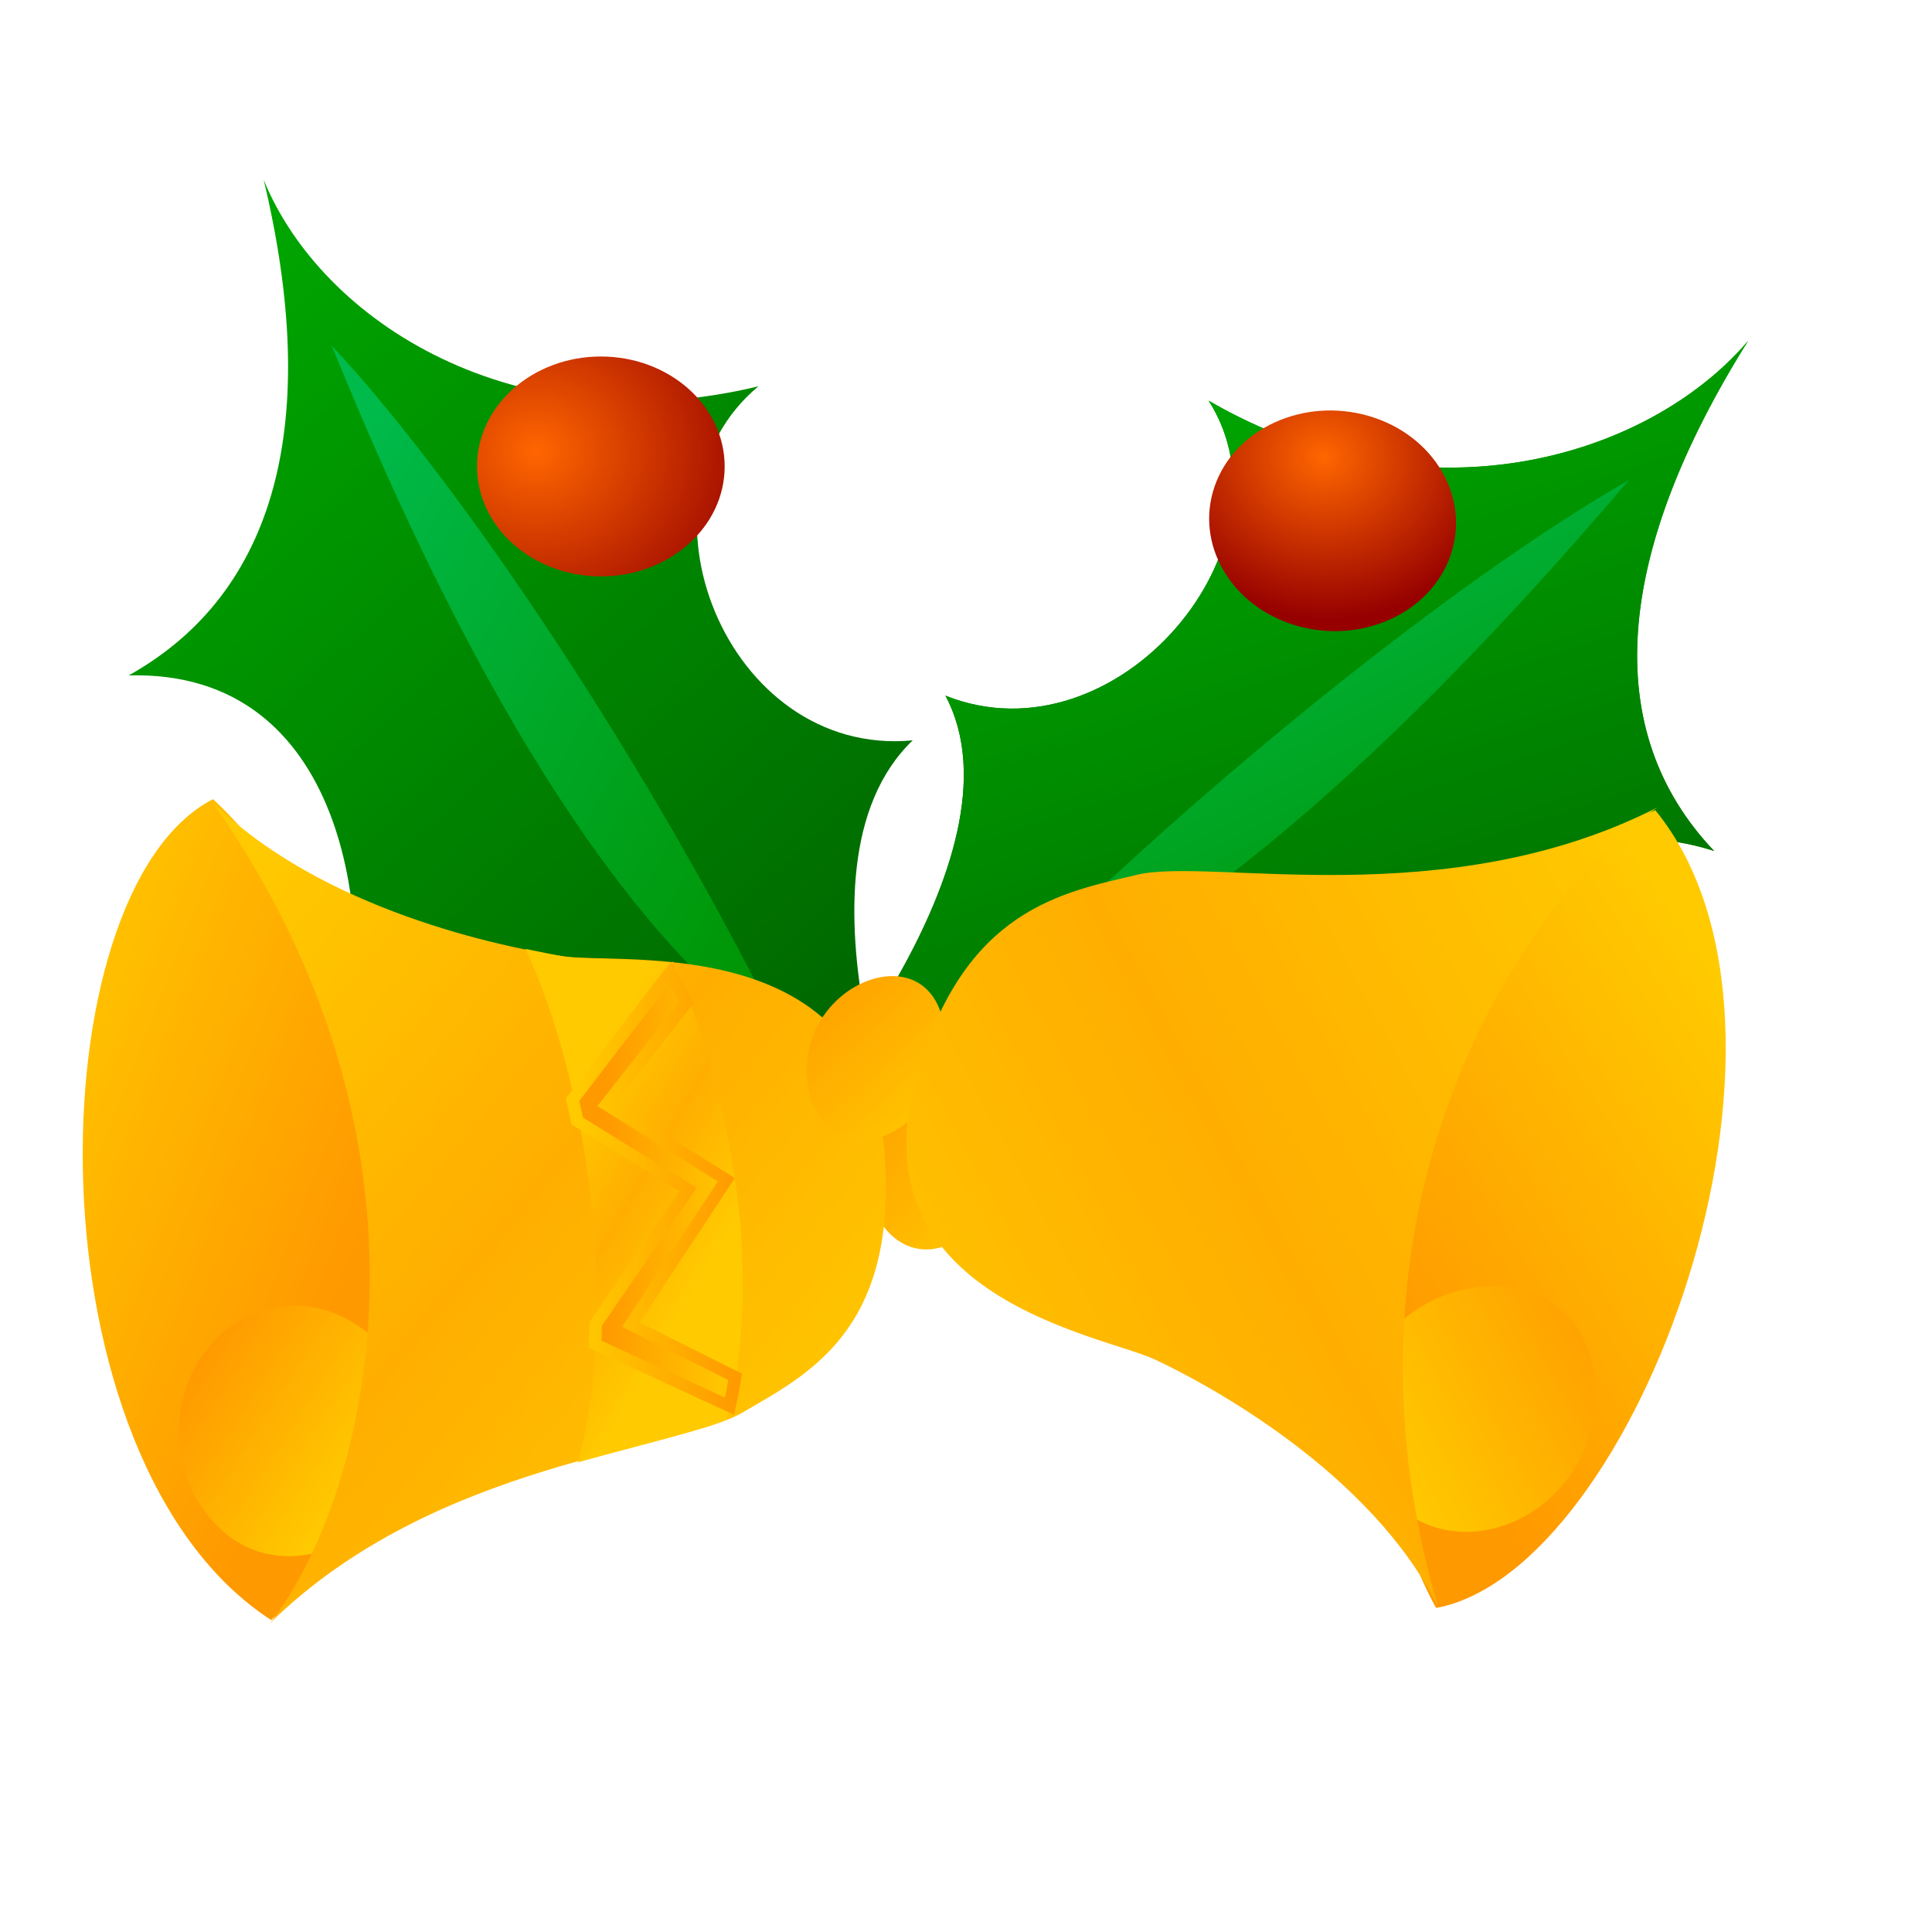 <?xml version="1.0" encoding="UTF-8"?>
<svg width="160pt" height="160pt" xmlns="http://www.w3.org/2000/svg" xmlns:xlink="http://www.w3.org/1999/xlink">
<defs>
<linearGradient id="b">
<stop stop-color="#f60" offset="0"/>
<stop stop-color="#960000" offset="1"/>
</linearGradient>
<linearGradient id="f">
<stop stop-color="#009300" offset="0"/>
<stop stop-color="#00bb4c" offset="1"/>
</linearGradient>
<linearGradient id="g">
<stop stop-color="#006100" offset="0"/>
<stop stop-color="#00ab00" offset="1"/>
</linearGradient>
<linearGradient id="a">
<stop stop-color="#f90" offset="0"/>
<stop stop-color="#ffcb00" offset="1"/>
</linearGradient>
<linearGradient id="d">
<stop stop-color="#ffcb00" offset="0"/>
<stop stop-color="#ffae00" offset=".5"/>
<stop stop-color="#ffcb00" offset="1"/>
</linearGradient>
<linearGradient id="w" x1=".031" x2=".906" y1=".047" y2=".906" xlink:href="#d"/>
<linearGradient id="v" x1="-.011" x2=".67" y1=".102" y2=".938" xlink:href="#a"/>
<linearGradient id="u" x1=".706" x2="-4.532e-17" y1=".656" y2=".117" xlink:href="#a"/>
<linearGradient id="t" x1=".25" x2=".692" y1=".156" y2=".469" xlink:href="#a"/>
<linearGradient id="j" x1=".354" x2=".75" y1=".148" y2=".633" xlink:href="#d"/>
<linearGradient id="i" x1=".196" x2="1.022" y1=".492" y2=".516" xlink:href="#a"/>
<linearGradient id="h" x1="1.036" x2=".018" y1=".335" y2=".342" xlink:href="#a"/>
<linearGradient id="s" x1="1" x2=".226" y1=".133" y2=".641" xlink:href="#a"/>
<linearGradient id="r" x1=".408" x2=".141" y1=".139" y2=".774" xlink:href="#a"/>
<linearGradient id="q" x1="1.07" x2=".221" y1=".027" y2="1.095" xlink:href="#d"/>
<linearGradient id="p" x1=".962" x2=".06" y1=".738" y2=".088" xlink:href="#a"/>
<linearGradient id="c" x1=".826" x2=".076" y1="1.023" y2="4.0549e-16" xlink:href="#g"/>
<linearGradient id="o" x1=".975" x2=".037" y1=".93" y2=".109" xlink:href="#f"/>
<radialGradient id="e" cx=".239" cy=".43" r=".964" xlink:href="#b"/>
<linearGradient id="n" x1=".174" x2=".652" y1=".914" y2=".031" xlink:href="#g"/>
<linearGradient id="m" x1=".205" x2=".705" y1=".883" y2=".062" xlink:href="#f"/>
<radialGradient id="l" cx=".619" cy=".234" r=".737" xlink:href="#b"/>
<radialGradient id="k" cx=".922" cy=".18" r=".86" xlink:href="#b"/>
</defs>
<g transform="matrix(.898 .261 -.284 .825 -26.453 56.791)" fill-rule="evenodd">
<path transform="matrix(-1 0 0 1 106.29 -137.74)" d="m-109.22 46.339c6.78 18.078 29.377 33.896 58 26.363-15.818 14.312-3.767 47.458 18.077 45.198-15.818 16.57 0.754 58.75 0.754 58.75s-43.688-30.88-67.039-19.58c3.013-15.82 0-48.21-25.612-47.46 17.33-10.544 22.6-32.388 15.82-63.271z" fill="url(#c)"/>
<path transform="matrix(-1 0 0 1 106.29 -137.74)" d="m-109.22 46.339c6.78 18.078 29.377 33.896 58 26.363-15.818 14.312-3.767 47.458 18.077 45.198-15.818 16.57 0.754 58.75 0.754 58.75s-43.688-30.88-67.039-19.58c3.013-15.82 0-48.21-25.612-47.46 17.33-10.544 22.6-32.388 15.82-63.271z" fill="url(#n)"/>
<path transform="matrix(-1 0 0 1 106.29 -137.74)" d="m-101.25 67.5c7.5 20 27.5 71.25 53.75 90-16.25-36.25-38.75-72.5-53.75-90z" fill="url(#m)"/>
<path transform="matrix(-1 0 0 1 106.29 -137.74)" d="m-55.183 82.935c0 7.747-6.502 14.035-14.514 14.035-8.011 0-14.514-6.288-14.514-14.035 0-7.748 6.503-14.035 14.514-14.035 8.012 0 14.514 6.287 14.514 14.035z" fill="url(#l)"/>
<path transform="matrix(-1 0 0 1 106.29 -137.74)" d="m-58.852 146.57c0 6.43-5.216 11.64-11.642 11.64-6.427 0-11.643-5.21-11.643-11.64s5.216-11.64 11.643-11.64c6.426 0 11.642 5.21 11.642 11.64z" fill="url(#k)"/>
</g>
<g transform="matrix(.942 0 0 .865 132 -20.233)" fill-rule="evenodd">
<path d="m-109.22 46.339c6.78 18.078 29.377 33.896 58 26.363-15.818 14.312-3.767 47.458 18.077 45.198-15.818 16.57 0.754 58.75 0.754 58.75s-43.688-30.88-67.039-19.58c3.013-15.82 0-48.21-25.612-47.46 17.33-10.544 22.6-32.388 15.82-63.271z" fill="url(#c)"/>
<path d="m-109.22 46.339c6.78 18.078 29.377 33.896 58 26.363-15.818 14.312-3.767 47.458 18.077 45.198-15.818 16.57 0.754 58.75 0.754 58.75s-43.688-30.88-67.039-19.58c3.013-15.82 0-48.21-25.612-47.46 17.33-10.544 22.6-32.388 15.82-63.271z" fill="url(#c)"/>
<path d="m-101.25 67.5c7.5 20 27.5 71.25 53.75 90-16.25-36.25-38.75-72.5-53.75-90z" fill="url(#o)"/>
<path d="m-55.183 82.935c0 7.747-6.502 14.035-14.514 14.035-8.011 0-14.514-6.288-14.514-14.035 0-7.748 6.503-14.035 14.514-14.035 8.012 0 14.514 6.287 14.514 14.035z" fill="url(#e)"/>
<path d="m-58.852 146.57c0 6.43-5.216 11.64-11.642 11.64-6.427 0-11.643-5.21-11.643-11.64s5.216-11.64 11.643-11.64c6.426 0 11.642 5.21 11.642 11.64z" fill="url(#e)"/>
</g>
<g transform="matrix(.942 0 0 .865 -3.948 49.414)" fill-rule="evenodd">
<path d="m29.138 44.9c-20.87 11.74-21.904 84.44 6.819 104.77 16.341-15.01 20.428-76.988-6.694-104.68-0.035-0.035-0.09-0.052-0.125-0.09z" fill="url(#u)"/>
<path d="m48.354 114c-12.126-12.17-28.184 2.58-21.63 19.17 9.504 20.28 36.378-0.37 21.63-19.17z" fill="url(#t)"/>
<path d="m118.61 83.862c-6.88-8.179-15.99 1.735-12.27 12.888 5.39 13.63 20.64-0.248 12.27-12.888z" fill="url(#v)"/>
<path d="m28.99 45.109c28.779 44.481 18.31 89.031 6.844 104.97 19.39-20.71 47.837-22.08 55.375-26.88 7.537-4.79 18.031-10.31 16.721-32.434-1.64-29.128-30.808-24.707-37.69-25.813-6.872-1.104-28.461-5.883-41.25-19.844z" fill="url(#w)"/>
<path d="m65.797 64.008c7.193 16.865 11.044 45.232 6.156 65.532 7.36-2.23 13.741-3.83 17.438-5.47 4.849-20.6-0.582-44.394-6.219-58.28-5.541-0.636-10.533-0.436-12.875-0.813-1.027-0.165-2.896-0.621-4.5-0.969z" fill="url(#j)"/>
<path d="m82.789 66.957-11.493 16.299c0.187 0.909 0.392 1.793 0.562 2.719l13 8.75-10.843 17.155c-0.019 0.87-0.024 1.73-0.063 2.59l15.75 7.91c0.247-1.24 0.478-2.49 0.656-3.75l-12.218-6.66 11.187-18.495-14.062-9.594 9.375-13c-0.521-1.48-1.317-2.611-1.851-3.924z" fill="url(#i)" stroke="url(#h)" stroke-width="1.108pt"/>
</g>
<g transform="matrix(.942 0 0 .865 -26.596 112.2)" fill-rule="evenodd">
<path transform="matrix(-.952 -.307 .307 -.952 210.55 127.24)" d="m29.138 44.9c-20.87 11.74-21.904 84.44 6.819 104.77 16.341-15.01 20.428-76.988-6.694-104.68-0.035-0.035-0.09-0.052-0.125-0.09z" fill="url(#r)"/>
<path d="m188.78 58.069c7.81 15.301 27.61 6.193 26.47-11.61-2.82-22.217-34.74-10.813-26.47 11.61z" fill="url(#s)"/>
<path transform="matrix(-.952 -.307 .307 -.952 210.55 127.24)" d="m118.61 83.862c-6.88-8.179-15.99 1.735-12.27 12.888 5.39 13.63 20.64-0.248 12.27-12.888z" fill="url(#p)"/>
<path transform="matrix(-.952 -.307 .307 -.952 210.55 127.24)" d="m28.99 45.109c28.779 44.481 18.31 89.031 6.844 104.97 19.39-20.71 47.837-22.08 55.375-26.88 7.537-4.79 18.031-10.31 16.721-32.434-1.64-29.128-30.808-24.707-37.69-25.813-6.872-1.104-28.461-5.883-41.25-19.844z" fill="url(#q)"/>
<path transform="matrix(-.952 -.307 .307 -.952 210.55 127.24)" d="m65.797 64.008c7.193 16.865 11.044 45.232 6.156 65.532 7.36-2.23 13.741-3.83 17.438-5.47 4.849-20.6-0.582-44.394-6.219-58.28-5.541-0.636-10.533-0.436-12.875-0.813-1.027-0.165-2.896-0.621-4.5-0.969z" fill="url(#j)"/>
<path transform="matrix(-.952 -.307 .307 -.952 210.55 127.24)" d="m83.402 67.229-12.106 16.027c0.187 0.909 0.392 1.793 0.562 2.719l13 8.75-10.843 17.155c-0.019 0.87-0.024 1.73-0.063 2.59l15.75 7.91c0.247-1.24 0.478-2.49 0.656-3.75l-12.218-6.66 11.187-18.495-14.062-9.594 9.375-13c-0.521-1.48-0.705-2.338-1.238-3.652z" fill="url(#i)" stroke="url(#h)" stroke-width="1.108pt"/>
</g>
</svg>
